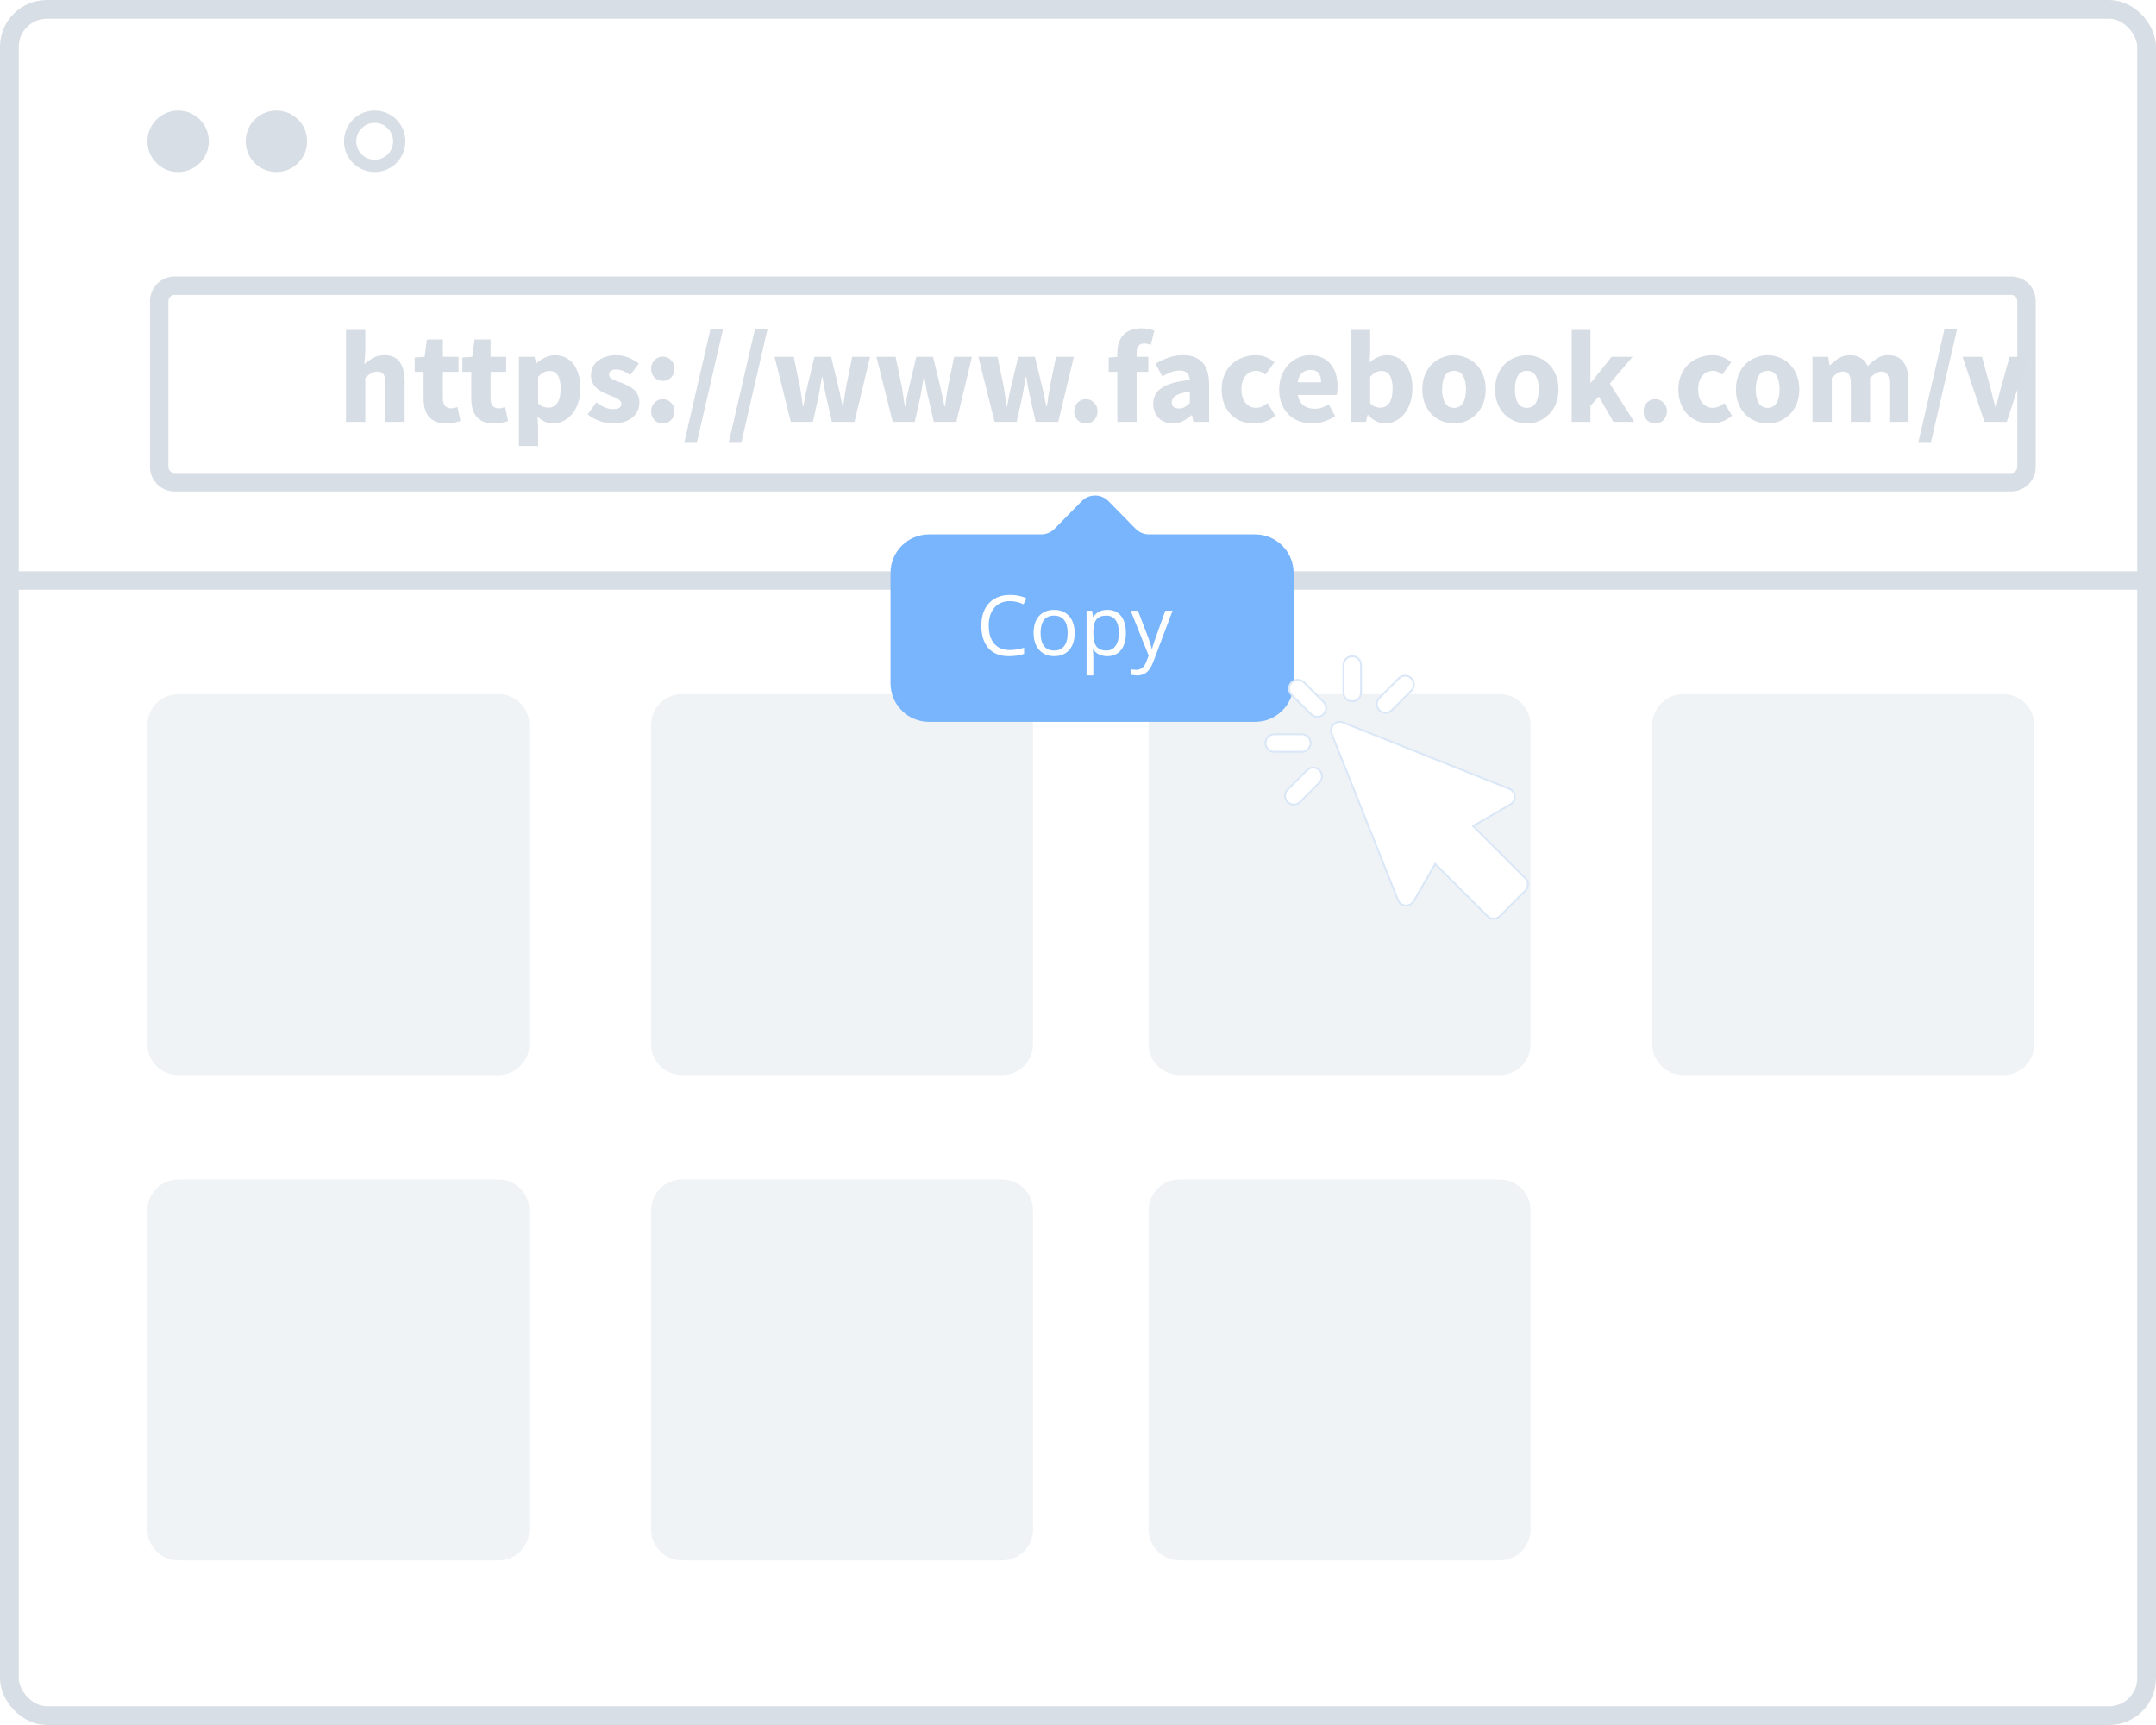 <svg width="230" height="184" viewBox="0 0 230 184" fill="none" xmlns="http://www.w3.org/2000/svg">
<rect x="1" y="1" width="228" height="182" rx="4" fill="white" stroke="#D8DEE5" stroke-width="2"/>
<path fill-rule="evenodd" clip-rule="evenodd" d="M230 62.906H0V60.94H230V62.906Z" fill="#D8DEE5"/>
<path fill-rule="evenodd" clip-rule="evenodd" d="M205.795 38.045C206.179 38.429 206.179 39.051 205.795 39.435L201.943 43.287C201.559 43.671 200.936 43.671 200.553 43.287C200.169 42.904 200.169 42.281 200.553 41.897L204.405 38.045C204.789 37.661 205.411 37.661 205.795 38.045Z" fill="white"/>
<path fill-rule="evenodd" clip-rule="evenodd" d="M205.874 43.287C205.49 43.671 204.868 43.671 204.484 43.287L200.632 39.435C200.248 39.051 200.248 38.429 200.632 38.045C201.016 37.661 201.638 37.661 202.022 38.045L205.874 41.897C206.258 42.281 206.258 42.904 205.874 43.287Z" fill="white"/>
<path fill-rule="evenodd" clip-rule="evenodd" d="M214.547 31.453H18.621C18.259 31.453 17.966 31.747 17.966 32.108V49.801C17.966 50.163 18.259 50.456 18.621 50.456H214.547C214.909 50.456 215.202 50.163 215.202 49.801V32.108C215.202 31.747 214.909 31.453 214.547 31.453ZM18.621 29.487C17.174 29.487 16 30.661 16 32.108V49.801C16 51.248 17.174 52.422 18.621 52.422H214.547C215.995 52.422 217.168 51.248 217.168 49.801V32.108C217.168 30.661 215.995 29.487 214.547 29.487H18.621Z" fill="#D8DEE5"/>
<rect x="190" y="32" width="25" height="18" fill="url(#paint0_linear)"/>
<path d="M22.279 15.071C22.279 16.881 20.812 18.348 19.003 18.348C17.193 18.348 15.727 16.881 15.727 15.071C15.727 13.262 17.193 11.795 19.003 11.795C20.812 11.795 22.279 13.262 22.279 15.071Z" fill="#D8DEE5"/>
<path d="M32.763 15.071C32.763 16.881 31.297 18.348 29.487 18.348C27.678 18.348 26.211 16.881 26.211 15.071C26.211 13.262 27.678 11.795 29.487 11.795C31.297 11.795 32.763 13.262 32.763 15.071Z" fill="#D8DEE5"/>
<path fill-rule="evenodd" clip-rule="evenodd" d="M39.971 17.037C41.057 17.037 41.937 16.157 41.937 15.071C41.937 13.986 41.057 13.105 39.971 13.105C38.886 13.105 38.006 13.986 38.006 15.071C38.006 16.157 38.886 17.037 39.971 17.037ZM39.971 18.348C41.781 18.348 43.248 16.881 43.248 15.071C43.248 13.262 41.781 11.795 39.971 11.795C38.162 11.795 36.695 13.262 36.695 15.071C36.695 16.881 38.162 18.348 39.971 18.348Z" fill="#D8DEE5"/>
<path opacity="0.2" d="M15.727 77.322C15.727 75.512 17.193 74.045 19.003 74.045H53.193C55.002 74.045 56.469 75.512 56.469 77.322V111.396C56.469 113.205 55.002 114.672 53.193 114.672H19.003C17.193 114.672 15.727 113.205 15.727 111.396V77.322Z" fill="#B8C3D2"/>
<path opacity="0.2" d="M69.459 77.322C69.459 75.512 70.925 74.045 72.735 74.045H106.925C108.734 74.045 110.201 75.512 110.201 77.322V111.396C110.201 113.205 108.734 114.672 106.925 114.672H72.735C70.925 114.672 69.459 113.205 69.459 111.396V77.322Z" fill="#B8C3D2"/>
<path opacity="0.2" d="M122.536 77.322C122.536 75.512 124.003 74.045 125.812 74.045H160.002C161.811 74.045 163.278 75.512 163.278 77.322V111.396C163.278 113.205 161.811 114.672 160.002 114.672H125.812C124.003 114.672 122.536 113.205 122.536 111.396V77.322Z" fill="#B8C3D2"/>
<path opacity="0.2" d="M176.268 77.322C176.268 75.512 177.735 74.045 179.544 74.045H213.734C215.543 74.045 217.01 75.512 217.01 77.322V111.396C217.01 113.205 215.543 114.672 213.734 114.672H179.544C177.735 114.672 176.268 113.205 176.268 111.396V77.322Z" fill="#B8C3D2"/>
<path opacity="0.2" d="M15.727 129.088C15.727 127.279 17.193 125.812 19.003 125.812H53.193C55.002 125.812 56.469 127.279 56.469 129.088V163.162C56.469 164.972 55.002 166.439 53.193 166.439H19.003C17.193 166.439 15.727 164.972 15.727 163.162V129.088Z" fill="#B8C3D2"/>
<path opacity="0.2" d="M69.459 129.088C69.459 127.279 70.925 125.812 72.735 125.812H106.925C108.734 125.812 110.201 127.279 110.201 129.088V163.162C110.201 164.972 108.734 166.439 106.925 166.439H72.735C70.925 166.439 69.459 164.972 69.459 163.162V129.088Z" fill="#B8C3D2"/>
<path opacity="0.2" d="M122.536 129.088C122.536 127.279 124.003 125.812 125.812 125.812H160.002C161.811 125.812 163.278 127.279 163.278 129.088V163.162C163.278 164.972 161.811 166.439 160.002 166.439H125.812C124.003 166.439 122.536 164.972 122.536 163.162V129.088Z" fill="#B8C3D2"/>
<path fill-rule="evenodd" clip-rule="evenodd" d="M122.571 57C122.034 57 121.52 56.784 121.144 56.401L118.251 53.455C117.467 52.656 116.181 52.656 115.397 53.455L112.505 56.401C112.128 56.784 111.614 57 111.077 57H99.111C96.841 57 95 58.841 95 61.111V72.889C95 75.16 96.841 77 99.111 77H133.889C136.159 77 138 75.16 138 72.889V61.111C138 58.841 136.159 57 133.889 57H122.571Z" fill="#79B5FC"/>
<path d="M107.74 64.118C107.041 64.118 106.489 64.352 106.083 64.819C105.68 65.282 105.478 65.919 105.478 66.728C105.478 67.56 105.672 68.204 106.061 68.659C106.452 69.111 107.009 69.338 107.731 69.338C108.175 69.338 108.681 69.258 109.249 69.098V69.746C108.808 69.912 108.265 69.994 107.618 69.994C106.681 69.994 105.958 69.71 105.448 69.142C104.94 68.573 104.687 67.766 104.687 66.719C104.687 66.064 104.808 65.49 105.052 64.997C105.298 64.504 105.652 64.124 106.113 63.857C106.577 63.591 107.122 63.457 107.748 63.457C108.415 63.457 108.998 63.579 109.497 63.822L109.184 64.457C108.702 64.231 108.221 64.118 107.74 64.118ZM114.642 67.519C114.642 68.296 114.446 68.904 114.055 69.342C113.664 69.777 113.123 69.994 112.433 69.994C112.006 69.994 111.628 69.894 111.297 69.694C110.967 69.494 110.712 69.207 110.532 68.833C110.352 68.459 110.262 68.021 110.262 67.519C110.262 66.742 110.457 66.138 110.845 65.706C111.234 65.271 111.773 65.053 112.463 65.053C113.13 65.053 113.659 65.275 114.051 65.719C114.445 66.162 114.642 66.763 114.642 67.519ZM111.01 67.519C111.01 68.128 111.132 68.592 111.376 68.911C111.619 69.23 111.977 69.39 112.45 69.39C112.923 69.39 113.281 69.232 113.524 68.916C113.771 68.597 113.894 68.131 113.894 67.519C113.894 66.913 113.771 66.454 113.524 66.141C113.281 65.825 112.92 65.667 112.441 65.667C111.969 65.667 111.612 65.822 111.371 66.132C111.131 66.442 111.01 66.905 111.01 67.519ZM118.13 69.994C117.82 69.994 117.536 69.938 117.278 69.825C117.023 69.709 116.808 69.532 116.634 69.294H116.582C116.617 69.572 116.634 69.836 116.634 70.085V72.047H115.912V65.14H116.499L116.599 65.793H116.634C116.82 65.532 117.036 65.343 117.282 65.227C117.529 65.111 117.811 65.053 118.13 65.053C118.762 65.053 119.249 65.269 119.592 65.701C119.937 66.133 120.109 66.74 120.109 67.519C120.109 68.302 119.934 68.911 119.583 69.346C119.235 69.778 118.751 69.994 118.13 69.994ZM118.026 65.667C117.539 65.667 117.186 65.802 116.969 66.071C116.752 66.341 116.64 66.77 116.634 67.359V67.519C116.634 68.189 116.746 68.669 116.969 68.959C117.192 69.246 117.55 69.39 118.043 69.39C118.455 69.39 118.777 69.223 119.009 68.889C119.244 68.556 119.361 68.097 119.361 67.511C119.361 66.916 119.244 66.461 119.009 66.145C118.777 65.826 118.449 65.667 118.026 65.667ZM120.618 65.14H121.392L122.436 67.859C122.665 68.479 122.807 68.927 122.862 69.203H122.897C122.935 69.055 123.013 68.802 123.132 68.446C123.254 68.086 123.648 66.984 124.315 65.14H125.089L123.041 70.568C122.838 71.105 122.6 71.485 122.327 71.708C122.058 71.934 121.726 72.047 121.331 72.047C121.111 72.047 120.894 72.022 120.679 71.973V71.395C120.838 71.43 121.017 71.447 121.214 71.447C121.71 71.447 122.064 71.168 122.275 70.612L122.54 69.933L120.618 65.14Z" fill="white"/>
<g filter="url(#filter0_dd)">
<path fill-rule="evenodd" clip-rule="evenodd" d="M134.259 67.815C134.776 67.815 135.195 67.396 135.195 66.879V63.936C135.195 63.419 134.776 63 134.259 63C133.742 63 133.322 63.419 133.322 63.936V66.879C133.322 67.396 133.742 67.815 134.259 67.815ZM127.786 65.786C128.152 65.421 128.745 65.421 129.11 65.786L131.191 67.867C131.556 68.232 131.556 68.825 131.191 69.191C131.008 69.374 130.768 69.465 130.529 69.465C130.289 69.465 130.049 69.374 129.866 69.191L127.786 67.11C127.42 66.745 127.42 66.152 127.786 65.786ZM147.151 81.11L152.723 86.682C153.089 87.048 153.089 87.641 152.723 88.006L150.004 90.726C149.829 90.901 149.59 91 149.342 91C149.094 91 148.855 90.901 148.68 90.726L143.108 85.153L140.812 89.129C140.633 89.439 140.292 89.62 139.934 89.594C139.576 89.568 139.264 89.34 139.131 89.007L132.061 71.278C131.923 70.931 132.004 70.534 132.269 70.269C132.534 70.005 132.93 69.923 133.278 70.062L151.005 77.133C151.338 77.266 151.566 77.577 151.592 77.935C151.618 78.293 151.437 78.634 151.126 78.814L147.151 81.11ZM129.815 72.259C129.815 71.742 129.396 71.323 128.879 71.323H125.936C125.419 71.323 125 71.742 125 72.259C125 72.776 125.419 73.196 125.936 73.196H128.879C129.396 73.196 129.815 72.776 129.815 72.259ZM127.355 77.23L129.436 75.149C129.802 74.784 130.394 74.784 130.76 75.149C131.125 75.515 131.125 76.108 130.76 76.474L128.679 78.554C128.496 78.737 128.256 78.829 128.017 78.829C127.777 78.829 127.538 78.737 127.355 78.554C126.989 78.189 126.989 77.596 127.355 77.23ZM138.472 68.76C138.29 68.943 138.05 69.034 137.81 69.034C137.571 69.034 137.331 68.943 137.148 68.76C136.783 68.394 136.783 67.802 137.148 67.436L139.229 65.355C139.594 64.99 140.187 64.99 140.553 65.355C140.919 65.721 140.919 66.314 140.553 66.679L138.472 68.76Z" fill="white"/>
<path d="M129.11 65.786L129.181 65.715L129.181 65.715L129.11 65.786ZM127.786 65.786L127.715 65.715L127.715 65.715L127.786 65.786ZM131.191 67.867L131.12 67.937L131.12 67.937L131.191 67.867ZM131.191 69.191L131.261 69.262L131.191 69.191ZM129.866 69.191L129.796 69.262L129.866 69.191ZM127.786 67.11L127.715 67.181L127.715 67.181L127.786 67.11ZM152.723 86.682L152.652 86.753V86.753L152.723 86.682ZM147.151 81.11L147.101 81.023L146.988 81.088L147.08 81.18L147.151 81.11ZM152.723 88.006L152.794 88.077L152.794 88.077L152.723 88.006ZM150.004 90.726L149.933 90.655L149.933 90.655L150.004 90.726ZM148.68 90.726L148.751 90.655L148.751 90.655L148.68 90.726ZM143.108 85.153L143.179 85.083L143.087 84.99L143.021 85.103L143.108 85.153ZM140.812 89.129L140.725 89.079L140.725 89.079L140.812 89.129ZM139.934 89.594L139.941 89.494L139.941 89.494L139.934 89.594ZM139.131 89.007L139.039 89.044L139.039 89.044L139.131 89.007ZM132.061 71.278L132.154 71.241L132.154 71.241L132.061 71.278ZM132.269 70.269L132.198 70.198L132.198 70.199L132.269 70.269ZM133.278 70.062L133.241 70.155L133.241 70.155L133.278 70.062ZM151.005 77.133L150.968 77.226L150.968 77.226L151.005 77.133ZM151.592 77.935L151.492 77.942V77.942L151.592 77.935ZM151.126 78.814L151.076 78.727L151.076 78.727L151.126 78.814ZM128.879 73.196V73.296H128.879L128.879 73.196ZM129.436 75.149L129.365 75.079L129.365 75.079L129.436 75.149ZM127.355 77.23L127.284 77.159L127.284 77.159L127.355 77.23ZM130.76 75.149L130.83 75.079L130.83 75.079L130.76 75.149ZM130.76 76.474L130.83 76.544L130.83 76.544L130.76 76.474ZM128.679 78.554L128.608 78.484L128.608 78.484L128.679 78.554ZM127.355 78.554L127.284 78.625L127.284 78.625L127.355 78.554ZM138.472 68.76L138.543 68.831L138.543 68.831L138.472 68.76ZM137.148 68.76L137.078 68.831L137.078 68.831L137.148 68.76ZM137.148 67.436L137.219 67.507L137.219 67.507L137.148 67.436ZM139.229 65.355L139.158 65.284L139.158 65.284L139.229 65.355ZM140.553 65.355L140.624 65.284L140.624 65.284L140.553 65.355ZM140.553 66.679L140.482 66.609L140.482 66.609L140.553 66.679ZM135.095 66.879C135.095 67.341 134.72 67.715 134.259 67.715V67.915C134.831 67.915 135.295 67.451 135.295 66.879H135.095ZM135.095 63.936V66.879H135.295V63.936H135.095ZM134.259 63.1C134.721 63.1 135.095 63.474 135.095 63.936H135.295C135.295 63.364 134.831 62.9 134.259 62.9V63.1ZM133.422 63.936C133.422 63.474 133.797 63.1 134.259 63.1V62.9C133.686 62.9 133.222 63.364 133.222 63.936H133.422ZM133.422 66.879V63.936H133.222V66.879H133.422ZM134.259 67.715C133.797 67.715 133.422 67.341 133.422 66.879H133.222C133.222 67.451 133.686 67.915 134.259 67.915V67.715ZM129.181 65.715C128.776 65.311 128.12 65.311 127.715 65.715L127.857 65.857C128.183 65.53 128.713 65.53 129.04 65.857L129.181 65.715ZM131.261 67.796L129.181 65.715L129.04 65.857L131.12 67.937L131.261 67.796ZM131.261 69.262C131.666 68.857 131.666 68.201 131.261 67.796L131.12 67.937C131.447 68.264 131.447 68.794 131.12 69.12L131.261 69.262ZM130.529 69.565C130.794 69.565 131.059 69.464 131.261 69.262L131.12 69.12C130.957 69.284 130.743 69.365 130.529 69.365V69.565ZM129.796 69.262C129.998 69.464 130.263 69.565 130.529 69.565V69.365C130.314 69.365 130.101 69.284 129.937 69.12L129.796 69.262ZM127.715 67.181L129.796 69.262L129.937 69.12L127.857 67.04L127.715 67.181ZM127.715 65.715C127.311 66.12 127.311 66.776 127.715 67.181L127.857 67.04C127.53 66.713 127.53 66.183 127.857 65.857L127.715 65.715ZM152.794 86.611L147.222 81.039L147.08 81.18L152.652 86.753L152.794 86.611ZM152.794 88.077C153.198 87.672 153.198 87.016 152.794 86.611L152.652 86.753C152.979 87.079 152.979 87.609 152.652 87.936L152.794 88.077ZM150.075 90.796L152.794 88.077L152.652 87.936L149.933 90.655L150.075 90.796ZM149.342 91.1C149.617 91.1 149.881 90.991 150.075 90.796L149.933 90.655C149.777 90.812 149.564 90.9 149.342 90.9V91.1ZM148.609 90.796C148.803 90.991 149.067 91.1 149.342 91.1V90.9C149.12 90.9 148.907 90.812 148.751 90.655L148.609 90.796ZM143.037 85.224L148.609 90.796L148.751 90.655L143.179 85.083L143.037 85.224ZM140.899 89.179L143.195 85.203L143.021 85.103L140.725 89.079L140.899 89.179ZM139.927 89.694C140.323 89.723 140.7 89.522 140.899 89.179L140.725 89.079C140.565 89.356 140.261 89.518 139.941 89.494L139.927 89.694ZM139.039 89.044C139.186 89.413 139.531 89.665 139.927 89.694L139.941 89.494C139.621 89.471 139.343 89.268 139.224 88.97L139.039 89.044ZM131.968 71.315L139.039 89.044L139.224 88.97L132.154 71.241L131.968 71.315ZM132.198 70.199C131.905 70.492 131.815 70.931 131.968 71.315L132.154 71.241C132.03 70.931 132.103 70.576 132.34 70.34L132.198 70.199ZM133.315 69.969C132.93 69.815 132.491 69.906 132.198 70.198L132.34 70.34C132.576 70.104 132.93 70.031 133.241 70.155L133.315 69.969ZM151.042 77.04L133.315 69.969L133.241 70.155L150.968 77.226L151.042 77.04ZM151.691 77.928C151.663 77.532 151.411 77.187 151.042 77.04L150.968 77.226C151.265 77.345 151.469 77.623 151.492 77.942L151.691 77.928ZM151.176 78.9C151.52 78.701 151.72 78.324 151.691 77.928L151.492 77.942C151.515 78.262 151.354 78.567 151.076 78.727L151.176 78.9ZM147.201 81.196L151.176 78.9L151.076 78.727L147.101 81.023L147.201 81.196ZM128.879 71.423C129.341 71.423 129.715 71.798 129.715 72.259H129.915C129.915 71.687 129.451 71.223 128.879 71.223V71.423ZM125.936 71.423H128.879V71.223H125.936V71.423ZM125.1 72.259C125.1 71.797 125.475 71.423 125.936 71.423V71.223C125.364 71.223 124.9 71.687 124.9 72.259H125.1ZM125.936 73.096C125.474 73.096 125.1 72.721 125.1 72.259H124.9C124.9 72.832 125.364 73.296 125.936 73.296V73.096ZM128.879 73.096H125.936V73.296H128.879V73.096ZM129.715 72.259C129.715 72.721 129.341 73.096 128.879 73.096L128.879 73.296C129.451 73.296 129.915 72.832 129.915 72.259H129.715ZM129.365 75.079L127.284 77.159L127.425 77.301L129.506 75.22L129.365 75.079ZM130.83 75.079C130.426 74.674 129.77 74.674 129.365 75.079L129.506 75.22C129.833 74.894 130.362 74.894 130.689 75.22L130.83 75.079ZM130.83 76.544C131.235 76.139 131.235 75.483 130.83 75.079L130.689 75.22C131.016 75.547 131.016 76.076 130.689 76.403L130.83 76.544ZM128.75 78.625L130.83 76.544L130.689 76.403L128.608 78.484L128.75 78.625ZM128.017 78.928C128.282 78.928 128.547 78.827 128.75 78.625L128.608 78.484C128.445 78.647 128.231 78.728 128.017 78.728V78.928ZM127.284 78.625C127.486 78.827 127.752 78.928 128.017 78.928V78.728C127.803 78.728 127.589 78.647 127.425 78.484L127.284 78.625ZM127.284 77.159C126.879 77.564 126.879 78.22 127.284 78.625L127.425 78.484C127.099 78.157 127.099 77.627 127.425 77.301L127.284 77.159ZM137.81 69.134C138.076 69.134 138.341 69.033 138.543 68.831L138.402 68.689C138.238 68.853 138.025 68.934 137.81 68.934V69.134ZM137.078 68.831C137.28 69.033 137.545 69.134 137.81 69.134V68.934C137.596 68.934 137.382 68.853 137.219 68.689L137.078 68.831ZM137.078 67.365C136.673 67.77 136.673 68.426 137.078 68.831L137.219 68.689C136.892 68.363 136.892 67.833 137.219 67.507L137.078 67.365ZM139.158 65.284L137.078 67.365L137.219 67.507L139.299 65.426L139.158 65.284ZM140.624 65.284C140.219 64.88 139.563 64.88 139.158 65.284L139.299 65.426C139.626 65.099 140.156 65.099 140.482 65.426L140.624 65.284ZM140.624 66.75C141.028 66.345 141.028 65.689 140.624 65.284L140.482 65.426C140.809 65.752 140.809 66.282 140.482 66.609L140.624 66.75ZM138.543 68.831L140.624 66.75L140.482 66.609L138.402 68.689L138.543 68.831Z" fill="#D9E7F7"/>
</g>
<path d="M36.91 45V35.186H38.968V37.594L38.87 38.84C39.131 38.607 39.435 38.392 39.78 38.196C40.125 37.991 40.536 37.888 41.012 37.888C41.768 37.888 42.314 38.135 42.65 38.63C42.995 39.125 43.168 39.811 43.168 40.688V45H41.11V40.954C41.11 40.45 41.04 40.105 40.9 39.918C40.769 39.731 40.555 39.638 40.256 39.638C39.995 39.638 39.771 39.699 39.584 39.82C39.397 39.932 39.192 40.095 38.968 40.31V45H36.91ZM47.582 45.168C47.153 45.168 46.784 45.103 46.476 44.972C46.177 44.841 45.93 44.659 45.734 44.426C45.547 44.193 45.407 43.913 45.314 43.586C45.23 43.25 45.188 42.881 45.188 42.48V39.666H44.236V38.14L45.3 38.056L45.538 36.208H47.246V38.056H48.912V39.666H47.246V42.452C47.246 42.844 47.325 43.129 47.484 43.306C47.652 43.474 47.871 43.558 48.142 43.558C48.254 43.558 48.366 43.544 48.478 43.516C48.599 43.488 48.707 43.455 48.8 43.418L49.122 44.916C48.935 44.972 48.716 45.028 48.464 45.084C48.212 45.14 47.918 45.168 47.582 45.168ZM52.668 45.168C52.239 45.168 51.87 45.103 51.562 44.972C51.263 44.841 51.016 44.659 50.82 44.426C50.633 44.193 50.493 43.913 50.4 43.586C50.316 43.25 50.274 42.881 50.274 42.48V39.666H49.322V38.14L50.386 38.056L50.624 36.208H52.332V38.056H53.998V39.666H52.332V42.452C52.332 42.844 52.411 43.129 52.57 43.306C52.738 43.474 52.957 43.558 53.228 43.558C53.34 43.558 53.452 43.544 53.564 43.516C53.685 43.488 53.793 43.455 53.886 43.418L54.208 44.916C54.021 44.972 53.802 45.028 53.55 45.084C53.298 45.14 53.004 45.168 52.668 45.168ZM55.353 47.576V38.056H57.033L57.173 38.742H57.229C57.5 38.499 57.803 38.299 58.139 38.14C58.485 37.972 58.839 37.888 59.203 37.888C59.623 37.888 60.001 37.972 60.337 38.14C60.673 38.308 60.958 38.546 61.191 38.854C61.425 39.162 61.602 39.535 61.723 39.974C61.854 40.403 61.919 40.884 61.919 41.416C61.919 42.013 61.835 42.545 61.667 43.012C61.509 43.469 61.289 43.861 61.009 44.188C60.739 44.505 60.426 44.748 60.071 44.916C59.726 45.084 59.367 45.168 58.993 45.168C58.695 45.168 58.405 45.107 58.125 44.986C57.845 44.855 57.584 44.673 57.341 44.44L57.411 45.546V47.576H55.353ZM58.517 43.488C58.872 43.488 59.175 43.329 59.427 43.012C59.679 42.685 59.805 42.163 59.805 41.444C59.805 40.193 59.404 39.568 58.601 39.568C58.2 39.568 57.803 39.778 57.411 40.198V43.04C57.598 43.208 57.785 43.325 57.971 43.39C58.158 43.455 58.34 43.488 58.517 43.488ZM65.354 45.168C64.897 45.168 64.426 45.079 63.94 44.902C63.464 44.725 63.049 44.491 62.694 44.202L63.618 42.914C63.936 43.157 64.239 43.339 64.528 43.46C64.818 43.581 65.112 43.642 65.41 43.642C65.718 43.642 65.942 43.591 66.082 43.488C66.222 43.385 66.292 43.241 66.292 43.054C66.292 42.942 66.25 42.844 66.166 42.76C66.092 42.667 65.984 42.583 65.844 42.508C65.714 42.433 65.564 42.368 65.396 42.312C65.228 42.247 65.056 42.177 64.878 42.102C64.664 42.018 64.449 41.92 64.234 41.808C64.02 41.696 63.824 41.561 63.646 41.402C63.469 41.234 63.324 41.043 63.212 40.828C63.1 40.604 63.044 40.347 63.044 40.058C63.044 39.741 63.105 39.447 63.226 39.176C63.357 38.905 63.539 38.677 63.772 38.49C64.006 38.303 64.286 38.159 64.612 38.056C64.939 37.944 65.303 37.888 65.704 37.888C66.236 37.888 66.703 37.981 67.104 38.168C67.506 38.345 67.856 38.546 68.154 38.77L67.23 40.002C66.978 39.815 66.731 39.671 66.488 39.568C66.246 39.465 66.003 39.414 65.76 39.414C65.238 39.414 64.976 39.596 64.976 39.96C64.976 40.072 65.014 40.17 65.088 40.254C65.163 40.329 65.261 40.399 65.382 40.464C65.513 40.529 65.658 40.595 65.816 40.66C65.984 40.716 66.157 40.777 66.334 40.842C66.558 40.926 66.778 41.024 66.992 41.136C67.216 41.239 67.417 41.369 67.594 41.528C67.781 41.687 67.93 41.883 68.042 42.116C68.154 42.34 68.21 42.611 68.21 42.928C68.21 43.245 68.15 43.539 68.028 43.81C67.907 44.081 67.725 44.319 67.482 44.524C67.24 44.72 66.941 44.879 66.586 45C66.232 45.112 65.821 45.168 65.354 45.168ZM70.707 40.632C70.353 40.632 70.054 40.511 69.811 40.268C69.578 40.016 69.461 39.708 69.461 39.344C69.461 38.971 69.578 38.663 69.811 38.42C70.054 38.168 70.353 38.042 70.707 38.042C71.062 38.042 71.356 38.168 71.589 38.42C71.832 38.663 71.953 38.971 71.953 39.344C71.953 39.708 71.832 40.016 71.589 40.268C71.356 40.511 71.062 40.632 70.707 40.632ZM70.707 45.168C70.353 45.168 70.054 45.047 69.811 44.804C69.578 44.552 69.461 44.244 69.461 43.88C69.461 43.507 69.578 43.199 69.811 42.956C70.054 42.704 70.353 42.578 70.707 42.578C71.062 42.578 71.356 42.704 71.589 42.956C71.832 43.199 71.953 43.507 71.953 43.88C71.953 44.244 71.832 44.552 71.589 44.804C71.356 45.047 71.062 45.168 70.707 45.168ZM72.987 47.24L75.801 35.06H77.145L74.331 47.24H72.987ZM77.731 47.24L80.545 35.06H81.889L79.075 47.24H77.731ZM84.365 45L82.629 38.056H84.673L85.345 41.276C85.401 41.621 85.452 41.962 85.499 42.298C85.546 42.634 85.597 42.979 85.653 43.334H85.709C85.774 42.979 85.835 42.629 85.891 42.284C85.956 41.939 86.031 41.603 86.115 41.276L86.885 38.056H88.663L89.447 41.276C89.531 41.621 89.606 41.962 89.671 42.298C89.736 42.634 89.806 42.979 89.881 43.334H89.937C90.002 42.979 90.054 42.634 90.091 42.298C90.138 41.962 90.194 41.621 90.259 41.276L90.917 38.056H92.821L91.155 45H88.747L88.117 42.228C88.042 41.901 87.977 41.575 87.921 41.248C87.865 40.921 87.804 40.571 87.739 40.198H87.683C87.618 40.571 87.557 40.921 87.501 41.248C87.454 41.575 87.398 41.901 87.333 42.228L86.717 45H84.365ZM95.234 45L93.498 38.056H95.542L96.214 41.276C96.27 41.621 96.321 41.962 96.368 42.298C96.415 42.634 96.466 42.979 96.522 43.334H96.578C96.643 42.979 96.704 42.629 96.76 42.284C96.825 41.939 96.9 41.603 96.984 41.276L97.754 38.056H99.532L100.316 41.276C100.4 41.621 100.475 41.962 100.54 42.298C100.605 42.634 100.675 42.979 100.75 43.334H100.806C100.871 42.979 100.923 42.634 100.96 42.298C101.007 41.962 101.063 41.621 101.128 41.276L101.786 38.056H103.69L102.024 45H99.616L98.986 42.228C98.911 41.901 98.846 41.575 98.79 41.248C98.734 40.921 98.673 40.571 98.608 40.198H98.552C98.487 40.571 98.426 40.921 98.37 41.248C98.323 41.575 98.267 41.901 98.202 42.228L97.586 45H95.234ZM106.103 45L104.367 38.056H106.411L107.083 41.276C107.139 41.621 107.191 41.962 107.237 42.298C107.284 42.634 107.335 42.979 107.391 43.334H107.447C107.513 42.979 107.573 42.629 107.629 42.284C107.695 41.939 107.769 41.603 107.853 41.276L108.623 38.056H110.401L111.185 41.276C111.269 41.621 111.344 41.962 111.409 42.298C111.475 42.634 111.545 42.979 111.619 43.334H111.675C111.741 42.979 111.792 42.634 111.829 42.298C111.876 41.962 111.932 41.621 111.997 41.276L112.655 38.056H114.559L112.893 45H110.485L109.855 42.228C109.781 41.901 109.715 41.575 109.659 41.248C109.603 40.921 109.543 40.571 109.477 40.198H109.421C109.356 40.571 109.295 40.921 109.239 41.248C109.193 41.575 109.137 41.901 109.071 42.228L108.455 45H106.103ZM115.838 45.168C115.484 45.168 115.185 45.047 114.942 44.804C114.709 44.552 114.592 44.244 114.592 43.88C114.592 43.507 114.709 43.199 114.942 42.956C115.185 42.704 115.484 42.578 115.838 42.578C116.193 42.578 116.487 42.704 116.72 42.956C116.963 43.199 117.084 43.507 117.084 43.88C117.084 44.244 116.963 44.552 116.72 44.804C116.487 45.047 116.193 45.168 115.838 45.168ZM119.196 45V39.666H118.272V38.14L119.196 38.07V37.692C119.196 37.328 119.238 36.983 119.322 36.656C119.415 36.329 119.564 36.045 119.77 35.802C119.975 35.559 120.241 35.368 120.568 35.228C120.894 35.088 121.291 35.018 121.758 35.018C122.047 35.018 122.308 35.046 122.542 35.102C122.784 35.158 122.985 35.214 123.144 35.27L122.766 36.782C122.504 36.689 122.266 36.642 122.052 36.642C121.8 36.642 121.604 36.721 121.464 36.88C121.324 37.029 121.254 37.281 121.254 37.636V38.056H122.5V39.666H121.254V45H119.196ZM125.094 45.168C124.776 45.168 124.487 45.112 124.226 45C123.974 44.897 123.759 44.753 123.582 44.566C123.404 44.37 123.264 44.146 123.162 43.894C123.068 43.642 123.022 43.367 123.022 43.068C123.022 42.34 123.33 41.771 123.946 41.36C124.562 40.949 125.556 40.674 126.928 40.534C126.909 40.226 126.816 39.983 126.648 39.806C126.489 39.619 126.218 39.526 125.836 39.526C125.537 39.526 125.238 39.582 124.94 39.694C124.65 39.806 124.338 39.96 124.002 40.156L123.26 38.798C123.708 38.527 124.174 38.308 124.66 38.14C125.154 37.972 125.677 37.888 126.228 37.888C127.124 37.888 127.805 38.145 128.272 38.658C128.748 39.162 128.986 39.951 128.986 41.024V45H127.306L127.166 44.286H127.11C126.811 44.547 126.498 44.762 126.172 44.93C125.845 45.089 125.486 45.168 125.094 45.168ZM125.794 43.572C126.027 43.572 126.228 43.521 126.396 43.418C126.564 43.315 126.741 43.171 126.928 42.984V41.766C126.2 41.869 125.696 42.018 125.416 42.214C125.136 42.41 124.996 42.643 124.996 42.914C124.996 43.138 125.066 43.306 125.206 43.418C125.355 43.521 125.551 43.572 125.794 43.572ZM133.75 45.168C133.265 45.168 132.812 45.089 132.392 44.93C131.982 44.762 131.622 44.524 131.314 44.216C131.006 43.908 130.764 43.53 130.586 43.082C130.409 42.625 130.32 42.107 130.32 41.528C130.32 40.949 130.418 40.436 130.614 39.988C130.81 39.531 131.072 39.148 131.398 38.84C131.734 38.532 132.122 38.299 132.56 38.14C132.999 37.972 133.456 37.888 133.932 37.888C134.362 37.888 134.74 37.958 135.066 38.098C135.402 38.238 135.701 38.415 135.962 38.63L134.996 39.96C134.67 39.689 134.357 39.554 134.058 39.554C133.554 39.554 133.158 39.731 132.868 40.086C132.579 40.441 132.434 40.921 132.434 41.528C132.434 42.135 132.579 42.615 132.868 42.97C133.167 43.325 133.54 43.502 133.988 43.502C134.212 43.502 134.427 43.455 134.632 43.362C134.847 43.259 135.048 43.138 135.234 42.998L136.046 44.342C135.701 44.641 135.328 44.855 134.926 44.986C134.525 45.107 134.133 45.168 133.75 45.168ZM139.973 45.168C139.478 45.168 139.016 45.089 138.587 44.93C138.158 44.762 137.784 44.524 137.467 44.216C137.15 43.899 136.902 43.516 136.725 43.068C136.548 42.62 136.459 42.107 136.459 41.528C136.459 40.968 136.552 40.464 136.739 40.016C136.926 39.559 137.168 39.176 137.467 38.868C137.775 38.551 138.125 38.308 138.517 38.14C138.909 37.972 139.315 37.888 139.735 37.888C140.23 37.888 140.659 37.972 141.023 38.14C141.396 38.308 141.704 38.541 141.947 38.84C142.199 39.139 142.386 39.493 142.507 39.904C142.628 40.305 142.689 40.744 142.689 41.22C142.689 41.407 142.68 41.584 142.661 41.752C142.642 41.92 142.624 42.046 142.605 42.13H138.447C138.54 42.634 138.746 43.007 139.063 43.25C139.39 43.483 139.786 43.6 140.253 43.6C140.748 43.6 141.247 43.446 141.751 43.138L142.437 44.384C142.082 44.627 141.686 44.818 141.247 44.958C140.818 45.098 140.393 45.168 139.973 45.168ZM138.433 40.772H140.939C140.939 40.38 140.85 40.063 140.673 39.82C140.496 39.577 140.197 39.456 139.777 39.456C139.45 39.456 139.161 39.563 138.909 39.778C138.666 39.993 138.508 40.324 138.433 40.772ZM147.751 45.168C147.443 45.168 147.131 45.093 146.813 44.944C146.505 44.785 146.216 44.557 145.945 44.258H145.889L145.721 45H144.111V35.186H146.169V37.594L146.113 38.658C146.384 38.415 146.673 38.229 146.981 38.098C147.299 37.958 147.621 37.888 147.947 37.888C148.367 37.888 148.745 37.972 149.081 38.14C149.417 38.308 149.702 38.546 149.935 38.854C150.178 39.153 150.36 39.521 150.481 39.96C150.612 40.389 150.677 40.87 150.677 41.402C150.677 41.999 150.593 42.531 150.425 42.998C150.267 43.465 150.047 43.861 149.767 44.188C149.497 44.505 149.184 44.748 148.829 44.916C148.484 45.084 148.125 45.168 147.751 45.168ZM147.275 43.488C147.63 43.488 147.933 43.329 148.185 43.012C148.437 42.685 148.563 42.163 148.563 41.444C148.563 40.193 148.162 39.568 147.359 39.568C146.949 39.568 146.552 39.778 146.169 40.198V43.04C146.356 43.208 146.543 43.325 146.729 43.39C146.916 43.455 147.098 43.488 147.275 43.488ZM155.119 45.168C154.68 45.168 154.255 45.089 153.845 44.93C153.434 44.762 153.07 44.524 152.753 44.216C152.445 43.908 152.197 43.53 152.011 43.082C151.824 42.625 151.731 42.107 151.731 41.528C151.731 40.949 151.824 40.436 152.011 39.988C152.197 39.531 152.445 39.148 152.753 38.84C153.07 38.532 153.434 38.299 153.845 38.14C154.255 37.972 154.68 37.888 155.119 37.888C155.557 37.888 155.977 37.972 156.379 38.14C156.789 38.299 157.149 38.532 157.457 38.84C157.774 39.148 158.026 39.531 158.213 39.988C158.399 40.436 158.493 40.949 158.493 41.528C158.493 42.107 158.399 42.625 158.213 43.082C158.026 43.53 157.774 43.908 157.457 44.216C157.149 44.524 156.789 44.762 156.379 44.93C155.977 45.089 155.557 45.168 155.119 45.168ZM155.119 43.502C155.539 43.502 155.856 43.325 156.071 42.97C156.285 42.615 156.393 42.135 156.393 41.528C156.393 40.921 156.285 40.441 156.071 40.086C155.856 39.731 155.539 39.554 155.119 39.554C154.689 39.554 154.367 39.731 154.153 40.086C153.947 40.441 153.845 40.921 153.845 41.528C153.845 42.135 153.947 42.615 154.153 42.97C154.367 43.325 154.689 43.502 155.119 43.502ZM162.884 45.168C162.446 45.168 162.021 45.089 161.61 44.93C161.2 44.762 160.836 44.524 160.518 44.216C160.21 43.908 159.963 43.53 159.776 43.082C159.59 42.625 159.496 42.107 159.496 41.528C159.496 40.949 159.59 40.436 159.776 39.988C159.963 39.531 160.21 39.148 160.518 38.84C160.836 38.532 161.2 38.299 161.61 38.14C162.021 37.972 162.446 37.888 162.884 37.888C163.323 37.888 163.743 37.972 164.144 38.14C164.555 38.299 164.914 38.532 165.222 38.84C165.54 39.148 165.792 39.531 165.978 39.988C166.165 40.436 166.258 40.949 166.258 41.528C166.258 42.107 166.165 42.625 165.978 43.082C165.792 43.53 165.54 43.908 165.222 44.216C164.914 44.524 164.555 44.762 164.144 44.93C163.743 45.089 163.323 45.168 162.884 45.168ZM162.884 43.502C163.304 43.502 163.622 43.325 163.836 42.97C164.051 42.615 164.158 42.135 164.158 41.528C164.158 40.921 164.051 40.441 163.836 40.086C163.622 39.731 163.304 39.554 162.884 39.554C162.455 39.554 162.133 39.731 161.918 40.086C161.713 40.441 161.61 40.921 161.61 41.528C161.61 42.135 161.713 42.615 161.918 42.97C162.133 43.325 162.455 43.502 162.884 43.502ZM167.668 45V35.186H169.67V40.814H169.726L171.924 38.056H174.164L171.728 40.912L174.346 45H172.12L170.552 42.298L169.67 43.292V45H167.668ZM176.582 45.168C176.228 45.168 175.929 45.047 175.686 44.804C175.453 44.552 175.336 44.244 175.336 43.88C175.336 43.507 175.453 43.199 175.686 42.956C175.929 42.704 176.228 42.578 176.582 42.578C176.937 42.578 177.231 42.704 177.464 42.956C177.707 43.199 177.828 43.507 177.828 43.88C177.828 44.244 177.707 44.552 177.464 44.804C177.231 45.047 176.937 45.168 176.582 45.168ZM182.477 45.168C181.992 45.168 181.539 45.089 181.119 44.93C180.708 44.762 180.349 44.524 180.041 44.216C179.733 43.908 179.49 43.53 179.313 43.082C179.136 42.625 179.047 42.107 179.047 41.528C179.047 40.949 179.145 40.436 179.341 39.988C179.537 39.531 179.798 39.148 180.125 38.84C180.461 38.532 180.848 38.299 181.287 38.14C181.726 37.972 182.183 37.888 182.659 37.888C183.088 37.888 183.466 37.958 183.793 38.098C184.129 38.238 184.428 38.415 184.689 38.63L183.723 39.96C183.396 39.689 183.084 39.554 182.785 39.554C182.281 39.554 181.884 39.731 181.595 40.086C181.306 40.441 181.161 40.921 181.161 41.528C181.161 42.135 181.306 42.615 181.595 42.97C181.894 43.325 182.267 43.502 182.715 43.502C182.939 43.502 183.154 43.455 183.359 43.362C183.574 43.259 183.774 43.138 183.961 42.998L184.773 44.342C184.428 44.641 184.054 44.855 183.653 44.986C183.252 45.107 182.86 45.168 182.477 45.168ZM188.574 45.168C188.135 45.168 187.71 45.089 187.3 44.93C186.889 44.762 186.525 44.524 186.208 44.216C185.9 43.908 185.652 43.53 185.466 43.082C185.279 42.625 185.186 42.107 185.186 41.528C185.186 40.949 185.279 40.436 185.466 39.988C185.652 39.531 185.9 39.148 186.208 38.84C186.525 38.532 186.889 38.299 187.3 38.14C187.71 37.972 188.135 37.888 188.574 37.888C189.012 37.888 189.432 37.972 189.834 38.14C190.244 38.299 190.604 38.532 190.912 38.84C191.229 39.148 191.481 39.531 191.668 39.988C191.854 40.436 191.948 40.949 191.948 41.528C191.948 42.107 191.854 42.625 191.668 43.082C191.481 43.53 191.229 43.908 190.912 44.216C190.604 44.524 190.244 44.762 189.834 44.93C189.432 45.089 189.012 45.168 188.574 45.168ZM188.574 43.502C188.994 43.502 189.311 43.325 189.526 42.97C189.74 42.615 189.848 42.135 189.848 41.528C189.848 40.921 189.74 40.441 189.526 40.086C189.311 39.731 188.994 39.554 188.574 39.554C188.144 39.554 187.822 39.731 187.608 40.086C187.402 40.441 187.3 40.921 187.3 41.528C187.3 42.135 187.402 42.615 187.608 42.97C187.822 43.325 188.144 43.502 188.574 43.502ZM193.357 45V38.056H195.037L195.177 38.952H195.233C195.523 38.663 195.831 38.415 196.157 38.21C196.484 37.995 196.876 37.888 197.333 37.888C197.828 37.888 198.225 37.991 198.523 38.196C198.831 38.392 199.074 38.677 199.251 39.05C199.559 38.733 199.881 38.462 200.217 38.238C200.563 38.005 200.969 37.888 201.435 37.888C202.182 37.888 202.728 38.14 203.073 38.644C203.428 39.139 203.605 39.82 203.605 40.688V45H201.547V40.954C201.547 40.45 201.477 40.105 201.337 39.918C201.207 39.731 200.992 39.638 200.693 39.638C200.348 39.638 199.951 39.862 199.503 40.31V45H197.445V40.954C197.445 40.45 197.375 40.105 197.235 39.918C197.105 39.731 196.89 39.638 196.591 39.638C196.237 39.638 195.845 39.862 195.415 40.31V45H193.357ZM204.633 47.24L207.447 35.06H208.791L205.977 47.24H204.633ZM211.701 45L209.363 38.056H211.435L212.331 41.332C212.425 41.677 212.513 42.032 212.597 42.396C212.691 42.751 212.784 43.11 212.877 43.474H212.933C213.017 43.11 213.101 42.751 213.185 42.396C213.279 42.032 213.372 41.677 213.465 41.332L214.375 38.056H216.349L214.081 45H211.701Z" fill="#D7DDE5"/>
<defs>
<filter id="filter0_dd" x="89.9" y="24.9" width="108.197" height="108.2" filterUnits="userSpaceOnUse" color-interpolation-filters="sRGB">
<feFlood flood-opacity="0" result="BackgroundImageFix"/>
<feColorMatrix in="SourceAlpha" type="matrix" values="0 0 0 0 0 0 0 0 0 0 0 0 0 0 0 0 0 0 127 0"/>
<feOffset dx="5" dy="2"/>
<feGaussianBlur stdDeviation="20"/>
<feColorMatrix type="matrix" values="0 0 0 0 0 0 0 0 0 0.461 0 0 0 0 1 0 0 0 0.66 0"/>
<feBlend mode="normal" in2="BackgroundImageFix" result="effect1_dropShadow"/>
<feColorMatrix in="SourceAlpha" type="matrix" values="0 0 0 0 0 0 0 0 0 0 0 0 0 0 0 0 0 0 127 0"/>
<feOffset dx="5" dy="5"/>
<feGaussianBlur stdDeviation="5"/>
<feColorMatrix type="matrix" values="0 0 0 0 0.383 0 0 0 0 0.361 0 0 0 0 0.361 0 0 0 0.08 0"/>
<feBlend mode="normal" in2="effect1_dropShadow" result="effect2_dropShadow"/>
<feBlend mode="normal" in="SourceGraphic" in2="effect2_dropShadow" result="shape"/>
</filter>
<linearGradient id="paint0_linear" x1="207.187" y1="42.5" x2="180.106" y2="42.282" gradientUnits="userSpaceOnUse">
<stop stop-color="white"/>
<stop offset="1" stop-color="white" stop-opacity="0"/>
</linearGradient>
</defs>
</svg>
